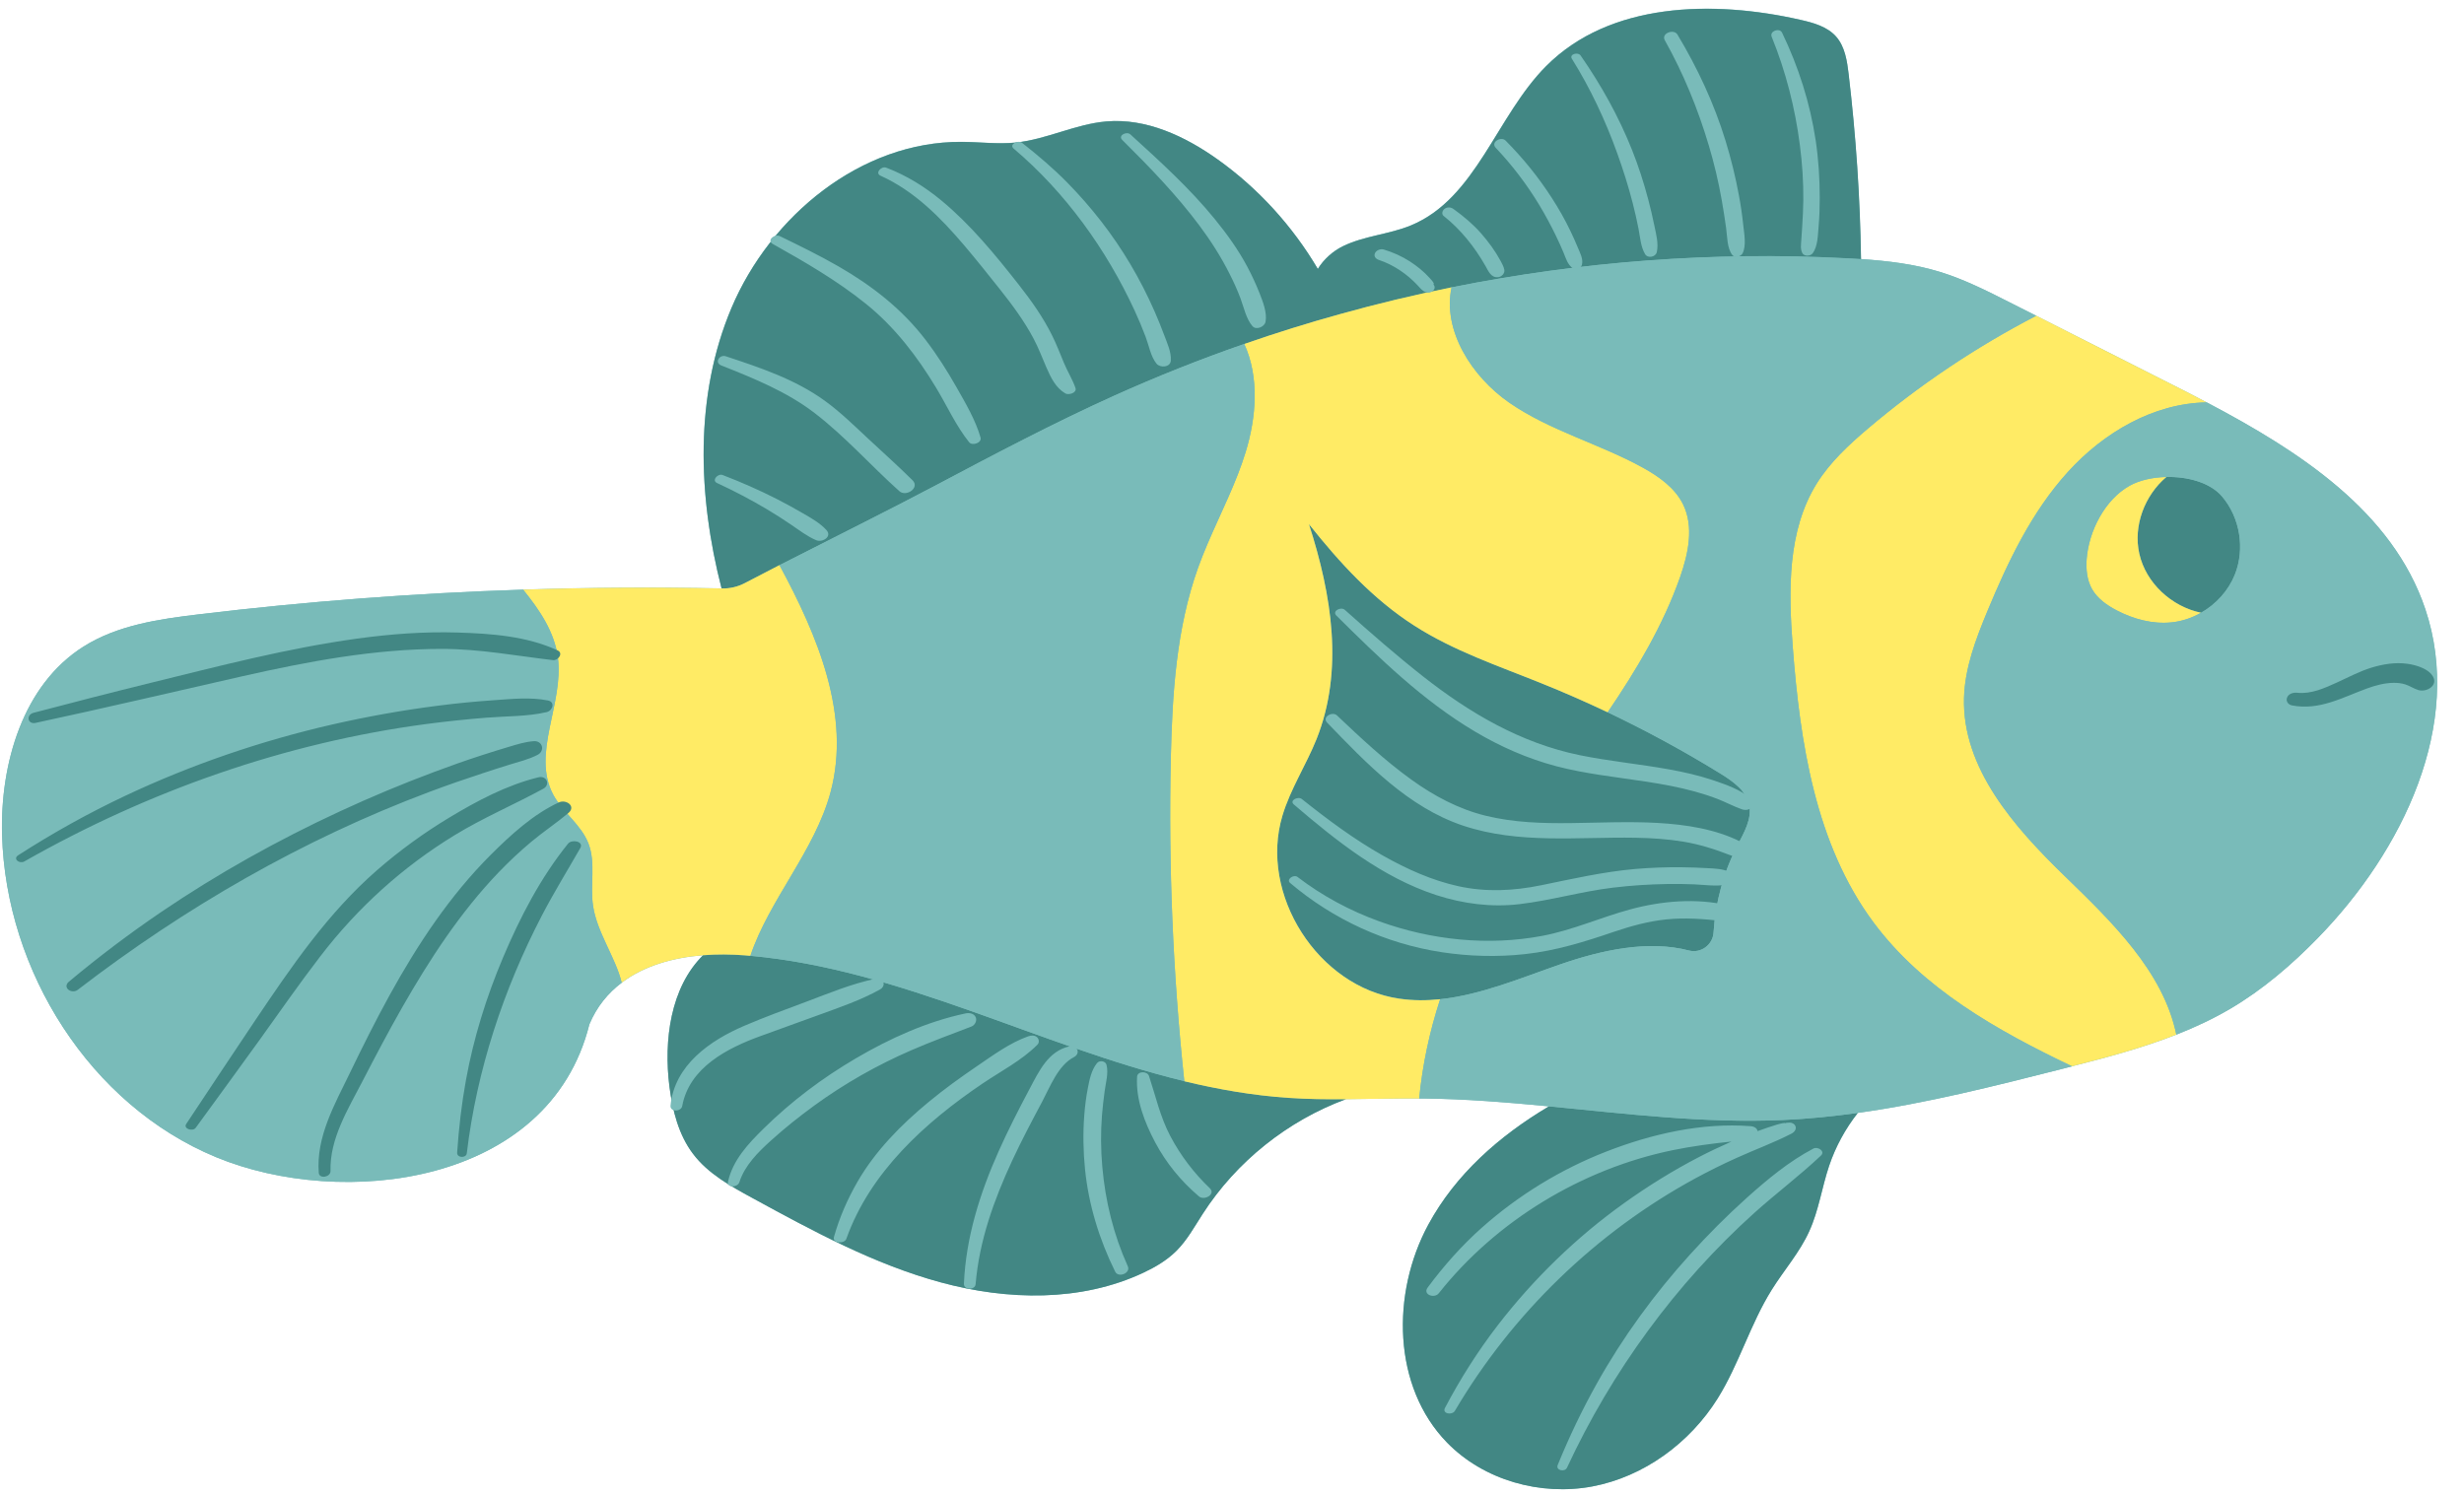 <?xml version="1.0" encoding="UTF-8"?><svg xmlns="http://www.w3.org/2000/svg" xmlns:xlink="http://www.w3.org/1999/xlink" height="307.2" preserveAspectRatio="xMidYMid meet" version="1.0" viewBox="-0.4 -1.8 505.9 307.2" width="505.9" zoomAndPan="magnify"><g id="change1_1"><path d="M475.51,190.78c-5.41,5.55-11.35,10.65-18.04,14.58c-3.53,2.07-7.23,3.8-11.03,5.29 c-6.92,2.72-14.18,4.66-21.41,6.5c-0.66,0.17-1.32,0.35-1.97,0.51c-13.88,3.52-27.84,7.07-42,9.05h-0.01 c-2.56,3.25-4.58,6.95-5.89,10.86c-1.49,4.45-2.14,9.19-4.09,13.46c-1.96,4.33-5.17,7.96-7.69,11.99 c-4.41,7.05-6.7,15.25-11.1,22.31c-5.72,9.16-15.16,16.1-25.78,18.09c-10.62,1.98-22.25-1.28-29.79-9.01 c-11.19-11.48-11.48-30.65-3.85-44.75c5.59-10.33,14.6-18.26,24.78-24.3c-8.56-0.82-17.13-1.52-25.71-1.61c-0.32,0-0.62-0.01-0.94,0 c-5.01-0.04-10.02,0.11-15.03,0.14c-11.98,4.42-22.49,12.8-29.41,23.55c-1.7,2.62-3.2,5.39-5.4,7.59c-1.93,1.93-4.32,3.33-6.79,4.5 c-12.83,6.03-27.92,5.7-41.6,1.98c-13.68-3.71-26.27-10.55-38.72-17.35c-4.46-2.43-9.07-4.99-12.14-9.04 c-2.97-3.92-4.21-8.89-4.84-13.76c-1.23-9.55,0.21-20.43,6.9-27.02c-6.22,0.49-12.14,2.19-16.69,5.63 c-2.83,2.14-5.14,4.94-6.65,8.55c-8.26,33.16-50.83,37.98-76.68,27.27C18.07,225.08,0.8,197.61,0.02,169.65 c-0.41-14.7,4.29-30.84,16.72-38.69c6.99-4.41,15.48-5.64,23.68-6.62c22.11-2.66,44.33-4.35,66.58-5.07 c13.58-0.45,27.16-0.52,40.74-0.25c-4.88-18.99-5.58-39.56,2.02-57.57c8.01-18.97,26.63-34.24,47.22-34.13 c3.72,0.01,7.44,0.51,11.14,0.14c6.35-0.64,12.27-3.8,18.63-4.34c8.17-0.69,16.12,3.02,22.81,7.78c8.35,5.94,15.39,13.69,20.6,22.51 c1.2-1.97,3.11-3.68,5.18-4.68c4.37-2.12,9.42-2.4,13.91-4.25c13.43-5.53,17.55-22.47,27.81-32.74 c13.05-13.09,34.18-13.58,52.19-9.48c2.68,0.6,5.5,1.39,7.31,3.43c1.83,2.07,2.27,5,2.58,7.73c1.49,12.61,2.35,25.28,2.54,37.97 c5.5,0.37,10.99,1.02,16.24,2.64c4.96,1.53,9.62,3.88,14.25,6.23c1.83,0.92,3.65,1.85,5.48,2.77c9.38,4.75,18.76,9.49,28.13,14.24 c2.27,1.14,4.56,2.32,6.85,3.53h0.01c19.06,10.03,38.15,22.38,44.89,42.45C505.51,146.89,492.92,172.94,475.51,190.78z" fill="#79BBB9"/></g><g id="change2_1"><path d="M458.45,116.2c-1.33,3.3-3.85,6.07-6.94,7.82c-6.03-1.25-11.33-6.09-12.68-12.14 c-1.28-5.73,1.11-11.97,5.56-15.74c4.38-0.1,8.99,1.15,11.41,3.97C459.52,104.45,460.57,110.9,458.45,116.2z M376.58,5.71 c-1.82-2.04-4.64-2.83-7.31-3.43c-18.01-4.1-39.15-3.61-52.19,9.48c-10.26,10.28-14.37,27.22-27.81,32.74 c-4.5,1.85-9.54,2.12-13.91,4.25c-2.07,1-3.98,2.71-5.18,4.68c-5.21-8.82-12.25-16.57-20.6-22.51c-6.69-4.76-14.64-8.48-22.81-7.78 c-6.36,0.54-12.28,3.7-18.63,4.34c-3.7,0.37-7.42-0.13-11.14-0.14c-20.59-0.11-39.21,15.16-47.22,34.13 c-7.6,18.01-6.91,38.58-2.02,57.57c0.01,0,0.02,0,0.03,0c1.65,0.04,3.29-0.34,4.76-1.11c2.23-1.16,4.62-2.39,7.1-3.67 c10.55-5.39,22.77-11.45,31.8-16.24c12.21-6.47,24.43-12.93,37.01-18.6c8.71-3.92,17.59-7.46,26.62-10.57 c6.51-2.27,13.09-4.32,19.72-6.15c7.54-2.1,15.16-3.92,22.84-5.48c26.53-5.33,53.72-7.39,80.75-5.99c1.1,0.05,2.22,0.11,3.32,0.19 c-0.19-12.69-1.05-25.37-2.54-37.97C378.84,10.7,378.41,7.78,376.58,5.71z M317.64,225.37h-0.01c-10.19,6.05-19.2,13.98-24.78,24.3 c-7.63,14.1-7.34,33.26,3.85,44.75c7.54,7.73,19.17,10.99,29.79,9.01c10.61-1.99,20.05-8.93,25.78-18.09 c4.4-7.06,6.69-15.26,11.1-22.31c2.52-4.04,5.73-7.66,7.69-11.99c1.95-4.27,2.59-9.01,4.09-13.46c1.32-3.91,3.33-7.61,5.89-10.86 c-5.11,0.72-10.24,1.23-15.4,1.46C349.62,228.89,333.64,226.91,317.64,225.37z M295.28,203.37c8.36-0.88,16.56-4.35,24.62-7.14 c8.47-2.94,18.06-5.06,26.48-2.86c2.45,0.63,4.88-1.17,5.04-3.7c0.39-6.22,2.05-12.36,4.9-17.89c1.36-2.62,3.02-5.42,2.42-8.32 c-0.62-2.92-3.35-4.83-5.89-6.41c-7.49-4.62-15.23-8.82-23.17-12.6c-4.47-2.12-9.01-4.11-13.61-5.96 c-8.87-3.58-18.03-6.66-26.07-11.82c-8.51-5.45-15.34-12.93-21.66-20.89c4.74,14.69,7.16,30.09,1.58,44.12 c-2.14,5.35-5.36,10.25-7.02,15.76c-4.85,16.16,7.31,35.2,24.02,37.58C289.72,203.66,292.51,203.66,295.28,203.37z M264.07,223.62 c-7.22-0.49-14.31-1.73-21.31-3.41v-0.01c-29.92-7.24-58.29-22.98-89.08-25.73c-0.39-0.04-0.78-0.07-1.16-0.1 c-2.85-0.22-5.74-0.26-8.57-0.02c-6.68,6.59-8.12,17.47-6.9,27.02c0.63,4.87,1.87,9.84,4.84,13.76c3.06,4.06,7.67,6.61,12.14,9.04 c12.45,6.79,25.04,13.64,38.72,17.35c13.68,3.72,28.77,4.05,41.6-1.98c2.47-1.16,4.86-2.56,6.79-4.5c2.21-2.2,3.71-4.98,5.4-7.59 c6.93-10.75,17.43-19.12,29.41-23.55C271.99,223.94,268.02,223.89,264.07,223.62z" fill="#428784"/></g><g id="change3_1"><path d="M445.81,77.29c2.27,1.14,4.56,2.32,6.85,3.53c-10.92,0.17-21.17,6.2-28.51,14.3 c-7.46,8.22-12.31,18.44-16.56,28.69c-2.35,5.67-4.58,11.55-4.75,17.69c-0.4,14.44,10.31,26.53,20.68,36.59 c9.66,9.38,20.24,19.57,22.91,32.55c-6.92,2.72-14.18,4.66-21.41,6.5c-15.48-7.39-30.67-15.95-40.79-29.59 c-11.88-16.02-15.05-36.78-16.56-56.67c-0.87-11.42-1.11-23.68,4.94-33.41c2.73-4.37,6.57-7.93,10.49-11.26 c10.6-8.99,22.23-16.78,34.57-23.18C427.05,67.8,436.43,72.54,445.81,77.29z M438.83,111.88c-1.28-5.73,1.11-11.97,5.56-15.74 c-2.81,0.06-5.53,0.67-7.51,1.78c-5.14,2.86-8.41,9.35-8.85,15.03c-0.16,2.11,0.05,4.33,1.08,6.18c1.12,1.99,3.1,3.37,5.12,4.42 c3.43,1.78,7.32,2.83,11.17,2.45c2.16-0.21,4.23-0.91,6.11-1.98C445.48,122.77,440.18,117.93,438.83,111.88z M290,126.68 c8.04,5.16,17.2,8.24,26.07,11.82c4.6,1.85,9.13,3.83,13.61,5.96c5.94-8.74,11.37-17.82,14.87-27.76c1.7-4.83,2.87-10.33,0.62-14.93 c-1.68-3.41-4.95-5.72-8.29-7.56c-8.92-4.92-19.06-7.55-27.43-13.35c-7.68-5.33-13.71-14.8-11.82-23.66 c-7.68,1.55-15.3,3.37-22.84,5.48c-6.63,1.83-13.21,3.88-19.72,6.15c3.11,6.77,2.5,15,0.28,22.23c-0.47,1.53-1.01,3.04-1.59,4.54 c-2.51,6.47-5.82,12.64-8.17,19.18c-4.46,12.45-5.3,25.88-5.6,39.1c-0.49,22.15,0.43,44.31,2.77,66.33v0.01 c7,1.69,14.09,2.92,21.31,3.41c3.95,0.27,7.92,0.32,11.88,0.28c5.01-0.03,10.02-0.18,15.03-0.14c0.68-6.93,2.14-13.77,4.3-20.39 c-2.77,0.3-5.56,0.3-8.36-0.1c-16.7-2.38-28.87-21.42-24.02-37.58c1.65-5.52,4.88-10.41,7.02-15.76 c5.58-14.04,3.16-29.43-1.58-44.12C274.65,113.75,281.49,121.24,290,126.68z M152.54,117.92c-1.47,0.78-3.11,1.15-4.76,1.11 c-0.01,0-0.02,0-0.03,0c-13.58-0.28-27.16-0.2-40.74,0.25c3.4,4.19,6.47,8.72,7.14,14.01c1.21,9.45-5.45,19.67-0.97,28.07 c1.95,3.65,5.73,6.16,7.23,10.02c1.56,4.01,0.31,8.56,0.95,12.83c0.81,5.45,4.65,10.63,5.88,15.76c4.56-3.44,10.47-5.14,16.69-5.63 c2.83-0.23,5.72-0.2,8.57,0.02c0.39,0.03,0.78,0.06,1.16,0.1c3.87-11.53,13.25-21.6,16.47-33.63c4.22-15.77-2.68-32.14-10.5-46.59 C157.16,115.53,154.77,116.75,152.54,117.92z" fill="#FFEB65"/></g><g id="change1_2"><path d="M497.57,123.27c7.95,23.62-4.65,49.67-22.06,67.51c-5.41,5.55-11.35,10.65-18.04,14.58 c-3.53,2.07-7.23,3.8-11.03,5.29c-2.68-12.97-13.25-23.17-22.91-32.55c-10.37-10.06-21.08-22.16-20.68-36.59 c0.17-6.14,2.4-12.02,4.75-17.69c4.25-10.25,9.1-20.46,16.56-28.69c7.35-8.1,17.59-14.13,28.51-14.3h0.01 C471.74,90.86,490.82,103.21,497.57,123.27z M458.45,116.2c2.12-5.3,1.07-11.75-2.65-16.09c-2.42-2.82-7.03-4.08-11.41-3.97 c-2.81,0.06-5.53,0.67-7.51,1.78c-5.14,2.86-8.41,9.35-8.85,15.03c-0.16,2.11,0.05,4.33,1.08,6.18c1.12,1.99,3.1,3.37,5.12,4.42 c3.43,1.78,7.32,2.83,11.17,2.45c2.16-0.21,4.23-0.91,6.11-1.98C454.6,122.27,457.12,119.5,458.45,116.2z M384.23,187.56 c-11.88-16.02-15.05-36.78-16.56-56.67c-0.87-11.42-1.11-23.68,4.94-33.41c2.73-4.37,6.57-7.93,10.49-11.26 c10.6-8.99,22.23-16.78,34.57-23.18c-1.83-0.92-3.65-1.85-5.48-2.77c-4.63-2.35-9.29-4.7-14.25-6.23 c-5.25-1.61-10.75-2.27-16.24-2.64c-1.1-0.08-2.22-0.14-3.32-0.19c-27.03-1.4-54.22,0.65-80.75,5.99 c-1.89,8.86,4.14,18.33,11.82,23.66c8.37,5.8,18.51,8.43,27.43,13.35c3.33,1.84,6.61,4.15,8.29,7.56c2.25,4.6,1.07,10.09-0.62,14.93 c-3.5,9.94-8.94,19.01-14.87,27.76c7.94,3.78,15.68,7.98,23.17,12.6c2.54,1.57,5.27,3.48,5.89,6.41c0.6,2.89-1.06,5.7-2.42,8.32 c-2.85,5.53-4.52,11.67-4.9,17.89c-0.15,2.52-2.58,4.33-5.04,3.7c-8.42-2.2-18.01-0.08-26.48,2.86c-8.06,2.79-16.26,6.26-24.62,7.14 c-2.17,6.62-3.62,13.46-4.3,20.39c0.32-0.01,0.62,0,0.94,0c8.58,0.09,17.15,0.8,25.71,1.61h0.01c16,1.54,31.98,3.51,48.01,2.8 c5.16-0.23,10.29-0.75,15.4-1.46h0.01c14.16-1.98,28.11-5.53,42-9.05c0.65-0.16,1.31-0.34,1.97-0.51 C409.54,209.76,394.35,201.2,384.23,187.56z M228.45,79.4c-12.59,5.67-24.8,12.14-37.01,18.6c-9.03,4.79-21.25,10.85-31.8,16.24 c7.83,14.45,14.72,30.81,10.5,46.59c-3.22,12.03-12.6,22.1-16.47,33.63c30.79,2.76,59.16,18.49,89.08,25.73 c-2.34-22.03-3.26-44.18-2.77-66.33c0.3-13.22,1.13-26.64,5.6-39.1c2.35-6.54,5.66-12.71,8.17-19.18c0.58-1.49,1.12-3,1.59-4.54 c2.23-7.23,2.83-15.46-0.28-22.23C246.05,71.95,237.17,75.48,228.45,79.4z M120.41,171.38c-1.5-3.86-5.28-6.37-7.23-10.02 c-4.47-8.41,2.18-18.62,0.97-28.07c-0.67-5.28-3.74-9.82-7.14-14.01c-22.25,0.72-44.47,2.41-66.58,5.07 c-8.2,0.98-16.69,2.21-23.68,6.62c-12.43,7.85-17.13,23.99-16.72,38.69c0.78,27.96,18.04,55.43,43.89,66.14 c25.85,10.72,68.42,5.89,76.68-27.27c1.51-3.61,3.82-6.42,6.65-8.55c-1.24-5.13-5.08-10.32-5.88-15.76 C120.72,179.94,121.97,175.39,120.41,171.38z" fill="#79BBB9"/></g><g id="change1_3"><path d="M273.98,124.6c-0.94-0.94,0.94-1.89,1.74-1.17c5.22,4.67,10.49,9.27,15.99,13.61 c9.62,7.57,20.16,13.76,32.26,16.23c6.06,1.24,12.23,1.81,18.31,2.91c3.01,0.54,6,1.22,8.9,2.18c2.76,0.92,5.89,2.01,8.1,3.95 c0.55,0.48,0.43,1.22-0.04,1.69c-0.56,0.56-1.35,0.62-2.06,0.36c-1.68-0.6-3.27-1.46-4.94-2.11c-1.52-0.59-3.07-1.08-4.65-1.52 c-3.35-0.92-6.78-1.54-10.21-2.06c-6.1-0.93-12.28-1.57-18.26-3.14c-5.89-1.56-11.48-4.02-16.71-7.13 C291.7,142.04,282.78,133.33,273.98,124.6L273.98,124.6z M272.07,146.57c8.08,8.37,16.64,17.41,27.97,21.18 c11.46,3.81,23.59,2.26,35.43,2.47c3.24,0.06,6.48,0.27,9.68,0.79c3.41,0.56,6.59,1.58,9.8,2.83c1.79,0.69,4.23-1.69,2.04-2.8 c-5.18-2.61-11.27-3.53-17-3.86c-5.97-0.34-11.94-0.04-17.91,0.03c-5.82,0.07-11.68-0.11-17.36-1.49 c-5.61-1.36-10.71-4.09-15.37-7.45c-5.46-3.94-10.37-8.54-15.25-13.17C273.15,144.21,270.98,145.44,272.07,146.57L272.07,146.57z M265.24,163.38c8.75,7.5,18.17,15.01,29.27,18.62c5.49,1.78,11.27,2.53,17.01,1.86c6.47-0.76,12.75-2.61,19.23-3.39 c3.71-0.45,7.44-0.69,11.17-0.75c1.85-0.03,3.7-0.01,5.55,0.07c2.25,0.1,4.52,0.47,6.74,0.04c1.21-0.23,1.96-1.9,0.62-2.54 c-1.5-0.71-3.08-0.74-4.71-0.83c-1.72-0.1-3.43-0.16-5.15-0.18c-3.24-0.04-6.49,0.08-9.72,0.36c-6.51,0.58-12.81,2.02-19.2,3.33 c-5.71,1.17-11.35,1.45-17.07,0.19c-5.42-1.2-10.56-3.52-15.38-6.24c-5.93-3.34-11.39-7.41-16.7-11.64 C266.11,161.63,264.28,162.56,265.24,163.38L265.24,163.38z M264.48,179.5c8.83,7.5,19.66,12.47,31.12,14.22 c5.66,0.86,11.45,1.02,17.15,0.39c6.28-0.69,12.15-2.51,18.1-4.54c3.54-1.2,7.11-2.19,10.84-2.58c3.91-0.4,7.73-0.1,11.62,0.34 c2.11,0.24,3.75-2.58,1.18-3.2c-6.51-1.57-13.72-0.95-20.14,0.79c-6.09,1.65-11.84,4.26-18.07,5.44 c-11.13,2.11-22.83,0.88-33.45-2.96c-6.06-2.19-11.75-5.24-16.87-9.16C265.23,177.71,263.62,178.77,264.48,179.5L264.48,179.5z" fill="#79BBB9"/></g><g id="change2_2"><path d="M6.89,146.64c-1.65,0.35-1.97-1.67-0.39-2.08c8.02-2.11,16.05-4.18,24.1-6.16 c14.01-3.44,28.01-7.1,42.32-9.07c6.83-0.94,13.72-1.46,20.61-1.25c6.88,0.21,14.24,0.73,20.56,3.67c1.25,0.58,0.09,2.12-0.95,2 c-7.62-0.89-15.08-2.31-22.79-2.31c-13.84,0-27.49,2.57-40.95,5.61C35.25,140.26,21.1,143.59,6.89,146.64L6.89,146.64z M4.57,175.1 c25.48-14.48,53.53-24.38,82.62-28.24c4.1-0.54,8.22-0.97,12.35-1.3c4.07-0.32,8.29-0.22,12.28-1.13c1.25-0.28,1.84-2.09,0.27-2.4 c-3.61-0.72-7.46-0.3-11.11-0.05c-3.76,0.26-7.51,0.62-11.26,1.1c-7.36,0.93-14.68,2.24-21.92,3.89 c-14.54,3.33-28.87,8.22-42.37,14.58c-7.64,3.6-15.01,7.7-22.12,12.28C2.19,174.58,3.62,175.63,4.57,175.1L4.57,175.1z M15.57,201.44c21.98-16.9,46.2-30.89,72.18-40.63c3.67-1.38,7.37-2.66,11.09-3.88c1.79-0.59,3.58-1.17,5.38-1.72 c1.95-0.6,3.93-1.07,5.75-2.01c1.58-0.81,1.04-2.92-0.76-2.81c-1.81,0.12-3.51,0.68-5.23,1.19c-1.81,0.54-3.61,1.1-5.4,1.68 c-3.31,1.07-6.58,2.23-9.84,3.45c-6.55,2.45-13.01,5.15-19.35,8.09c-12.74,5.9-25.08,12.78-36.7,20.67 c-6.55,4.45-12.86,9.22-18.94,14.3C12.3,200.99,14.32,202.4,15.57,201.44L15.57,201.44z M39.78,229.78 c4.36-6.01,8.76-11.98,13.09-18.01c4.14-5.77,8.2-11.62,12.53-17.25c7.65-9.96,16.86-18.3,27.58-24.85 c5.85-3.57,12.14-6.23,18.14-9.5c1.55-0.84,0.73-2.78-0.98-2.36c-6.52,1.6-12.58,4.83-18.31,8.28c-5.23,3.15-10.2,6.77-14.81,10.78 c-10.16,8.86-17.61,19.85-25.09,30.95c-4.74,7.03-9.39,14.11-14.09,21.16C37.17,229.99,39.19,230.6,39.78,229.78L39.78,229.78z M67.46,238.64c-0.19-6.6,3.59-12.68,6.52-18.34c2.64-5.09,5.3-10.17,8.14-15.15c5.64-9.88,11.93-19.56,19.83-27.8 c2.15-2.24,4.41-4.36,6.79-6.35c2.45-2.04,5.12-3.81,7.56-5.86c1.64-1.37-0.44-2.87-1.95-2.18c-5.29,2.44-9.93,6.71-14.02,10.79 c-4.16,4.16-7.89,8.72-11.28,13.52c-6.92,9.8-12.43,20.52-17.64,31.3c-3.1,6.4-6.94,13.1-6.36,20.46 C65.16,240.35,67.5,239.91,67.46,238.64L67.46,238.64z M95.44,235.02c2.03-17.02,7.54-33.71,15.45-48.89 c2.44-4.69,5.23-9.2,7.85-13.79c0.8-1.41-1.75-1.84-2.5-0.92c-5.64,6.97-9.88,15.16-13.36,23.4c-3.42,8.08-6.04,16.51-7.61,25.14 c-0.9,4.93-1.47,9.91-1.81,14.91C93.38,235.99,95.32,236.05,95.44,235.02L95.44,235.02z" fill="#428784"/></g><g id="change1_4"><path d="M155.86,210.9c-6.88,2.49-14.73,6.47-16.19,14.41c-0.22,1.22-2.54,1.25-2.4-0.11 c0.83-8.29,8.09-13.35,15.15-16.37c4.23-1.81,8.55-3.38,12.85-4.99c4.61-1.74,9.26-3.66,14.1-4.67c1.62-0.34,2.32,1.42,0.88,2.22 c-3.95,2.2-8.34,3.68-12.57,5.23C163.74,208.06,159.8,209.47,155.86,210.9z M199.06,208.98c0.72-0.28,1.18-1.2,0.87-1.91 c-0.36-0.8-1.31-0.94-2.09-0.78c-7.92,1.68-15.55,5.13-22.51,9.22c-6.87,4.03-13.27,8.84-18.95,14.43c-3.16,3.11-6.3,6.44-7.31,10.9 c-0.3,1.32,1.98,1.22,2.33,0.12c1.12-3.5,3.87-6.2,6.53-8.6c2.81-2.54,5.77-4.9,8.83-7.13c6.19-4.51,12.95-8.35,19.98-11.39 C190.79,212.08,194.95,210.56,199.06,208.98z M212.61,212.7c0.42-0.42,0.33-1.14-0.09-1.52c-0.5-0.46-1.24-0.39-1.83-0.18 c-3.79,1.35-7.23,3.9-10.54,6.15c-3.39,2.31-6.73,4.72-9.9,7.34c-5.61,4.63-10.91,10-14.57,16.33c-2.08,3.6-3.73,7.38-4.86,11.39 c-0.37,1.3,2.16,1.46,2.55,0.36c4.87-13.7,16.23-23.95,27.98-31.89C205.11,218.14,209.41,215.93,212.61,212.7z M219.18,213.05 c-4.37,0.97-6.27,5.14-8.19,8.74c-2.24,4.22-4.42,8.47-6.37,12.84c-3.83,8.57-6.71,17.72-7.11,27.15c-0.06,1.36,2.3,1.36,2.4,0.11 c0.75-8.94,3.77-17.32,7.52-25.4c1.91-4.11,4.03-8.11,6.16-12.11c1.61-3.02,3.25-7.42,6.48-9.1 C221.56,214.52,220.79,212.7,219.18,213.05z M239.88,231.47c-2.07-3.92-2.99-8.15-4.37-12.33c-0.34-1.03-2.37-1.07-2.45,0.16 c-0.28,4.71,1.55,9.37,3.72,13.47c2.26,4.26,5.31,7.97,8.98,11.09c1.11,0.94,3.52-0.45,2.24-1.67 C244.75,239.1,241.97,235.44,239.88,231.47z M225.92,237.78c-0.31-3.5-0.34-7.02-0.07-10.52c0.13-1.66,0.33-3.32,0.55-4.98 c0.22-1.71,0.84-3.75,0.38-5.45c-0.22-0.8-1.44-0.97-1.95-0.33c-1.19,1.48-1.55,3.44-1.9,5.26c-0.35,1.8-0.57,3.6-0.71,5.43 c-0.28,3.68-0.22,7.39,0.15,11.07c0.73,7.31,2.95,14.5,6.2,21.07c0.65,1.31,3.24,0.31,2.58-1.14 C228.23,251.73,226.54,244.83,225.92,237.78z M371.94,234.03c-5.04,2.65-9.47,6.34-13.7,10.13c-4.09,3.67-7.97,7.57-11.66,11.65 c-7.33,8.1-13.8,16.96-19.13,26.49c-3.02,5.4-5.69,10.98-8.02,16.7c-0.47,1.15,1.46,1.53,1.9,0.57 c9.16-19.72,22.34-37.83,38.52-52.37c4.46-4,9.25-7.6,13.61-11.71C374.43,234.58,372.81,233.58,371.94,234.03z M347.7,240.15 c2.84-1.54,5.73-2.97,8.68-4.29c3.68-1.66,7.48-3.05,11.07-4.9c0.6-0.31,1.11-0.99,0.72-1.66c-0.17-0.3-0.5-0.48-0.82-0.56 c-0.16-0.04-1.19-0.04-1.16,0.12c-0.07-0.36-3.13,0.66-5.73,1.6c-0.09-0.51-0.55-0.95-1.46-1.02c-10.01-0.76-20.27,1.59-29.58,5.21 c-9.35,3.63-18.1,8.99-25.59,15.65c-4.14,3.68-7.81,7.84-11.11,12.28c-1.07,1.44,1.37,2.33,2.28,1.18 c11.82-14.92,29.38-25.54,48-29.38c3.99-0.82,8.05-1.36,12.11-1.78c-2.29,1.01-4.56,2.08-6.79,3.24c-5.3,2.76-10.38,5.91-15.23,9.38 c-9.8,7-18.59,15.53-25.94,25.06c-4.12,5.35-7.74,11.05-10.88,17.03c-0.62,1.19,1.48,1.54,2.04,0.59 C310.09,267.92,327.32,251.23,347.7,240.15z M255.67,52.92c-1.85-3.46-4.16-6.68-6.63-9.71c-5.2-6.38-11.28-11.88-17.35-17.41 c-0.78-0.71-2.6,0.22-1.69,1.12c5.61,5.56,11.15,11.28,15.88,17.62c2.33,3.12,4.42,6.4,6.17,9.88c0.84,1.65,1.6,3.33,2.25,5.06 c0.68,1.83,1.16,4.19,2.44,5.68c0.78,0.91,2.51,0.14,2.7-0.89c0.35-1.88-0.57-4.18-1.25-5.91C257.45,56.5,256.61,54.68,255.67,52.92 z M237.06,72.88c0.74,0.9,2.85,0.78,2.93-0.65c0.11-1.79-0.76-3.59-1.37-5.24c-0.61-1.64-1.27-3.26-1.97-4.86 c-1.46-3.32-3.11-6.55-4.96-9.67c-3.63-6.12-8-11.72-12.99-16.8c-2.87-2.92-6.02-5.59-9.24-8.12c-0.84-0.66-2.75,0.32-1.74,1.17 c10.6,8.96,19.04,20.7,24.84,33.27c0.82,1.77,1.57,3.57,2.26,5.39C235.49,69.13,235.86,71.42,237.06,72.88z M180.39,34.28 c6.96,3.14,12.34,8.61,17.22,14.35c2.5,2.95,4.91,5.98,7.32,9.01c2.53,3.18,4.95,6.46,6.86,10.05c1.04,1.94,1.79,3.99,2.67,6 c0.9,2.05,1.88,4.12,3.88,5.3c0.67,0.39,2.43-0.11,2.07-1.14c-0.62-1.77-1.64-3.38-2.36-5.12c-0.77-1.86-1.5-3.75-2.39-5.56 c-1.86-3.78-4.31-7.23-6.91-10.54c-4.79-6.1-9.85-12.28-15.85-17.25c-3.43-2.84-7.19-5.17-11.36-6.76 C180.56,32.26,179.18,33.73,180.39,34.28z M158.27,48.3c6.62,3.71,13.17,7.5,19.1,12.27c5.94,4.78,10.56,10.82,14.48,17.33 c2.21,3.67,4.05,7.77,6.74,11.12c0.63,0.78,2.64,0.12,2.33-0.98c-1.03-3.6-3.09-7.08-4.93-10.32c-1.92-3.38-4.01-6.68-6.37-9.76 c-4.83-6.31-11.01-11.12-17.86-15.06c-3.91-2.25-7.98-4.23-12.04-6.21C158.64,46.15,156.94,47.55,158.27,48.3z M147.69,73.24 c6.66,2.64,13.47,5.39,19.19,9.79c6.24,4.79,11.53,10.8,17.38,16.03c1.39,1.24,4.26-0.7,2.7-2.24c-2.94-2.91-6.03-5.67-9.05-8.49 c-2.9-2.7-5.75-5.51-8.97-7.84c-6.08-4.41-13.25-6.79-20.31-9.13C147.33,70.92,146.21,72.65,147.69,73.24z M146.82,97.38 c3.5,1.62,6.92,3.41,10.23,5.38c1.71,1.02,3.39,2.09,5.03,3.21c1.64,1.12,3.26,2.37,5.09,3.15c1.27,0.54,3.35-0.72,2.11-2.08 c-1.34-1.47-3.18-2.48-4.89-3.48c-1.72-1-3.46-1.95-5.23-2.86c-3.64-1.86-7.39-3.5-11.21-4.97C147,95.38,145.64,96.83,146.82,97.38z M369.14,27.96c0.49,3.78,0.75,7.57,0.71,11.38c-0.02,1.81-0.12,3.62-0.23,5.42c-0.06,0.9-0.13,1.79-0.18,2.69 c-0.05,0.93-0.23,1.84,0.2,2.7c0.37,0.74,1.66,0.68,2.12,0.07c1.09-1.44,1.07-3.78,1.23-5.53c0.17-1.95,0.23-3.92,0.23-5.87 c0-3.96-0.25-7.94-0.84-11.86c-1.16-7.66-3.53-15.08-6.89-22.05c-0.51-1.07-2.62-0.35-2.13,0.85 C366.25,12.87,368.16,20.35,369.14,27.96z M350.42,27.98c1.11,3.71,2.01,7.49,2.68,11.31c0.34,1.9,0.63,3.81,0.9,5.73 c0.24,1.72,0.18,4.18,1.29,5.56c0.52,0.65,1.76,0.29,2.09-0.36c0.82-1.61,0.31-4.13,0.13-5.87c-0.21-2.01-0.5-4-0.87-5.98 c-0.7-3.8-1.62-7.57-2.76-11.27c-2.34-7.63-5.76-14.97-9.87-21.8c-0.75-1.25-3.39-0.26-2.6,1.16 C345.24,13.29,348.18,20.49,350.42,27.98z M331.63,29.63c1.22,3.38,2.31,6.82,3.2,10.31c0.44,1.71,0.83,3.43,1.17,5.15 c0.35,1.77,0.44,3.74,1.37,5.3c0.55,0.93,2.18,0.59,2.4-0.43c0.39-1.78-0.14-3.66-0.5-5.42c-0.37-1.8-0.78-3.58-1.25-5.35 c-0.92-3.48-2.02-6.9-3.35-10.24c-2.74-6.86-6.33-13.29-10.54-19.35c-0.55-0.79-2.38-0.27-1.8,0.66 C326.13,16.35,329.2,22.88,331.63,29.63z M315.65,40.31c1.23,2.04,2.36,4.15,3.4,6.29c0.55,1.13,1.07,2.28,1.56,3.45 c0.5,1.2,0.83,2.48,1.93,3.25c0.64,0.45,1.66,0,1.85-0.72c0.31-1.18-0.36-2.39-0.8-3.46c-0.48-1.17-1-2.32-1.54-3.45 c-1.12-2.34-2.39-4.59-3.8-6.77c-2.74-4.27-5.95-8.23-9.53-11.83c-0.93-0.94-3.11,0.32-2.04,1.46 C310.09,32.13,313.09,36.07,315.65,40.31z M304.58,52.79c0.6,1.05,1.13,2.45,2.57,2.33c0.72-0.06,1.45-0.75,1.31-1.52 c-0.12-0.63-0.46-1.28-0.77-1.84c-1.1-2.03-2.46-3.88-3.98-5.62c-1.67-1.91-3.62-3.54-5.68-5.02c-0.54-0.39-1.25-0.45-1.82-0.05 c-0.45,0.32-0.72,1.08-0.2,1.48C299.51,45.31,302.38,48.93,304.58,52.79z M293.56,58.09c0.28-0.16,0.54-0.42,0.59-0.75 c0.03-0.17-0.01-0.37-0.09-0.52c-0.05-0.07-0.11-0.14-0.16-0.21c0.04-0.04,0.08-0.09,0.11-0.13c-0.16-0.47-0.62-0.9-0.94-1.26 c-1.17-1.29-2.51-2.37-3.97-3.32c-1.67-1.08-3.51-1.9-5.41-2.47c-0.64-0.19-1.5,0.14-1.78,0.75c-0.31,0.66,0.18,1.19,0.78,1.39 c3.01,1,5.75,2.85,7.95,5.2C291.38,57.58,292.32,58.78,293.56,58.09z" fill="#79BBB9"/></g><g id="change2_3"><path d="M470.16,143.04c-0.75-0.15-1.29-0.86-0.98-1.62c0.34-0.82,1.28-1.05,2.08-0.97c2.87,0.3,5.6-0.95,8.14-2.1 c2.35-1.07,4.63-2.3,7.11-3.06c2.36-0.72,4.92-1.14,7.38-0.79c1.05,0.15,2.09,0.41,3.06,0.85c0.57,0.26,1.11,0.57,1.57,1 c0.27,0.25,0.42,0.46,0.61,0.77c0.27,0.44,0.26,0.46,0,0c1.07,1.89-1.36,3.28-3.01,2.77c-0.92-0.28-1.73-0.85-2.65-1.15 c-0.78-0.25-1.61-0.34-2.42-0.33c-1.85,0.02-3.72,0.52-5.45,1.15C480.51,141.42,475.79,144.14,470.16,143.04L470.16,143.04z" fill="#428784"/></g></svg>